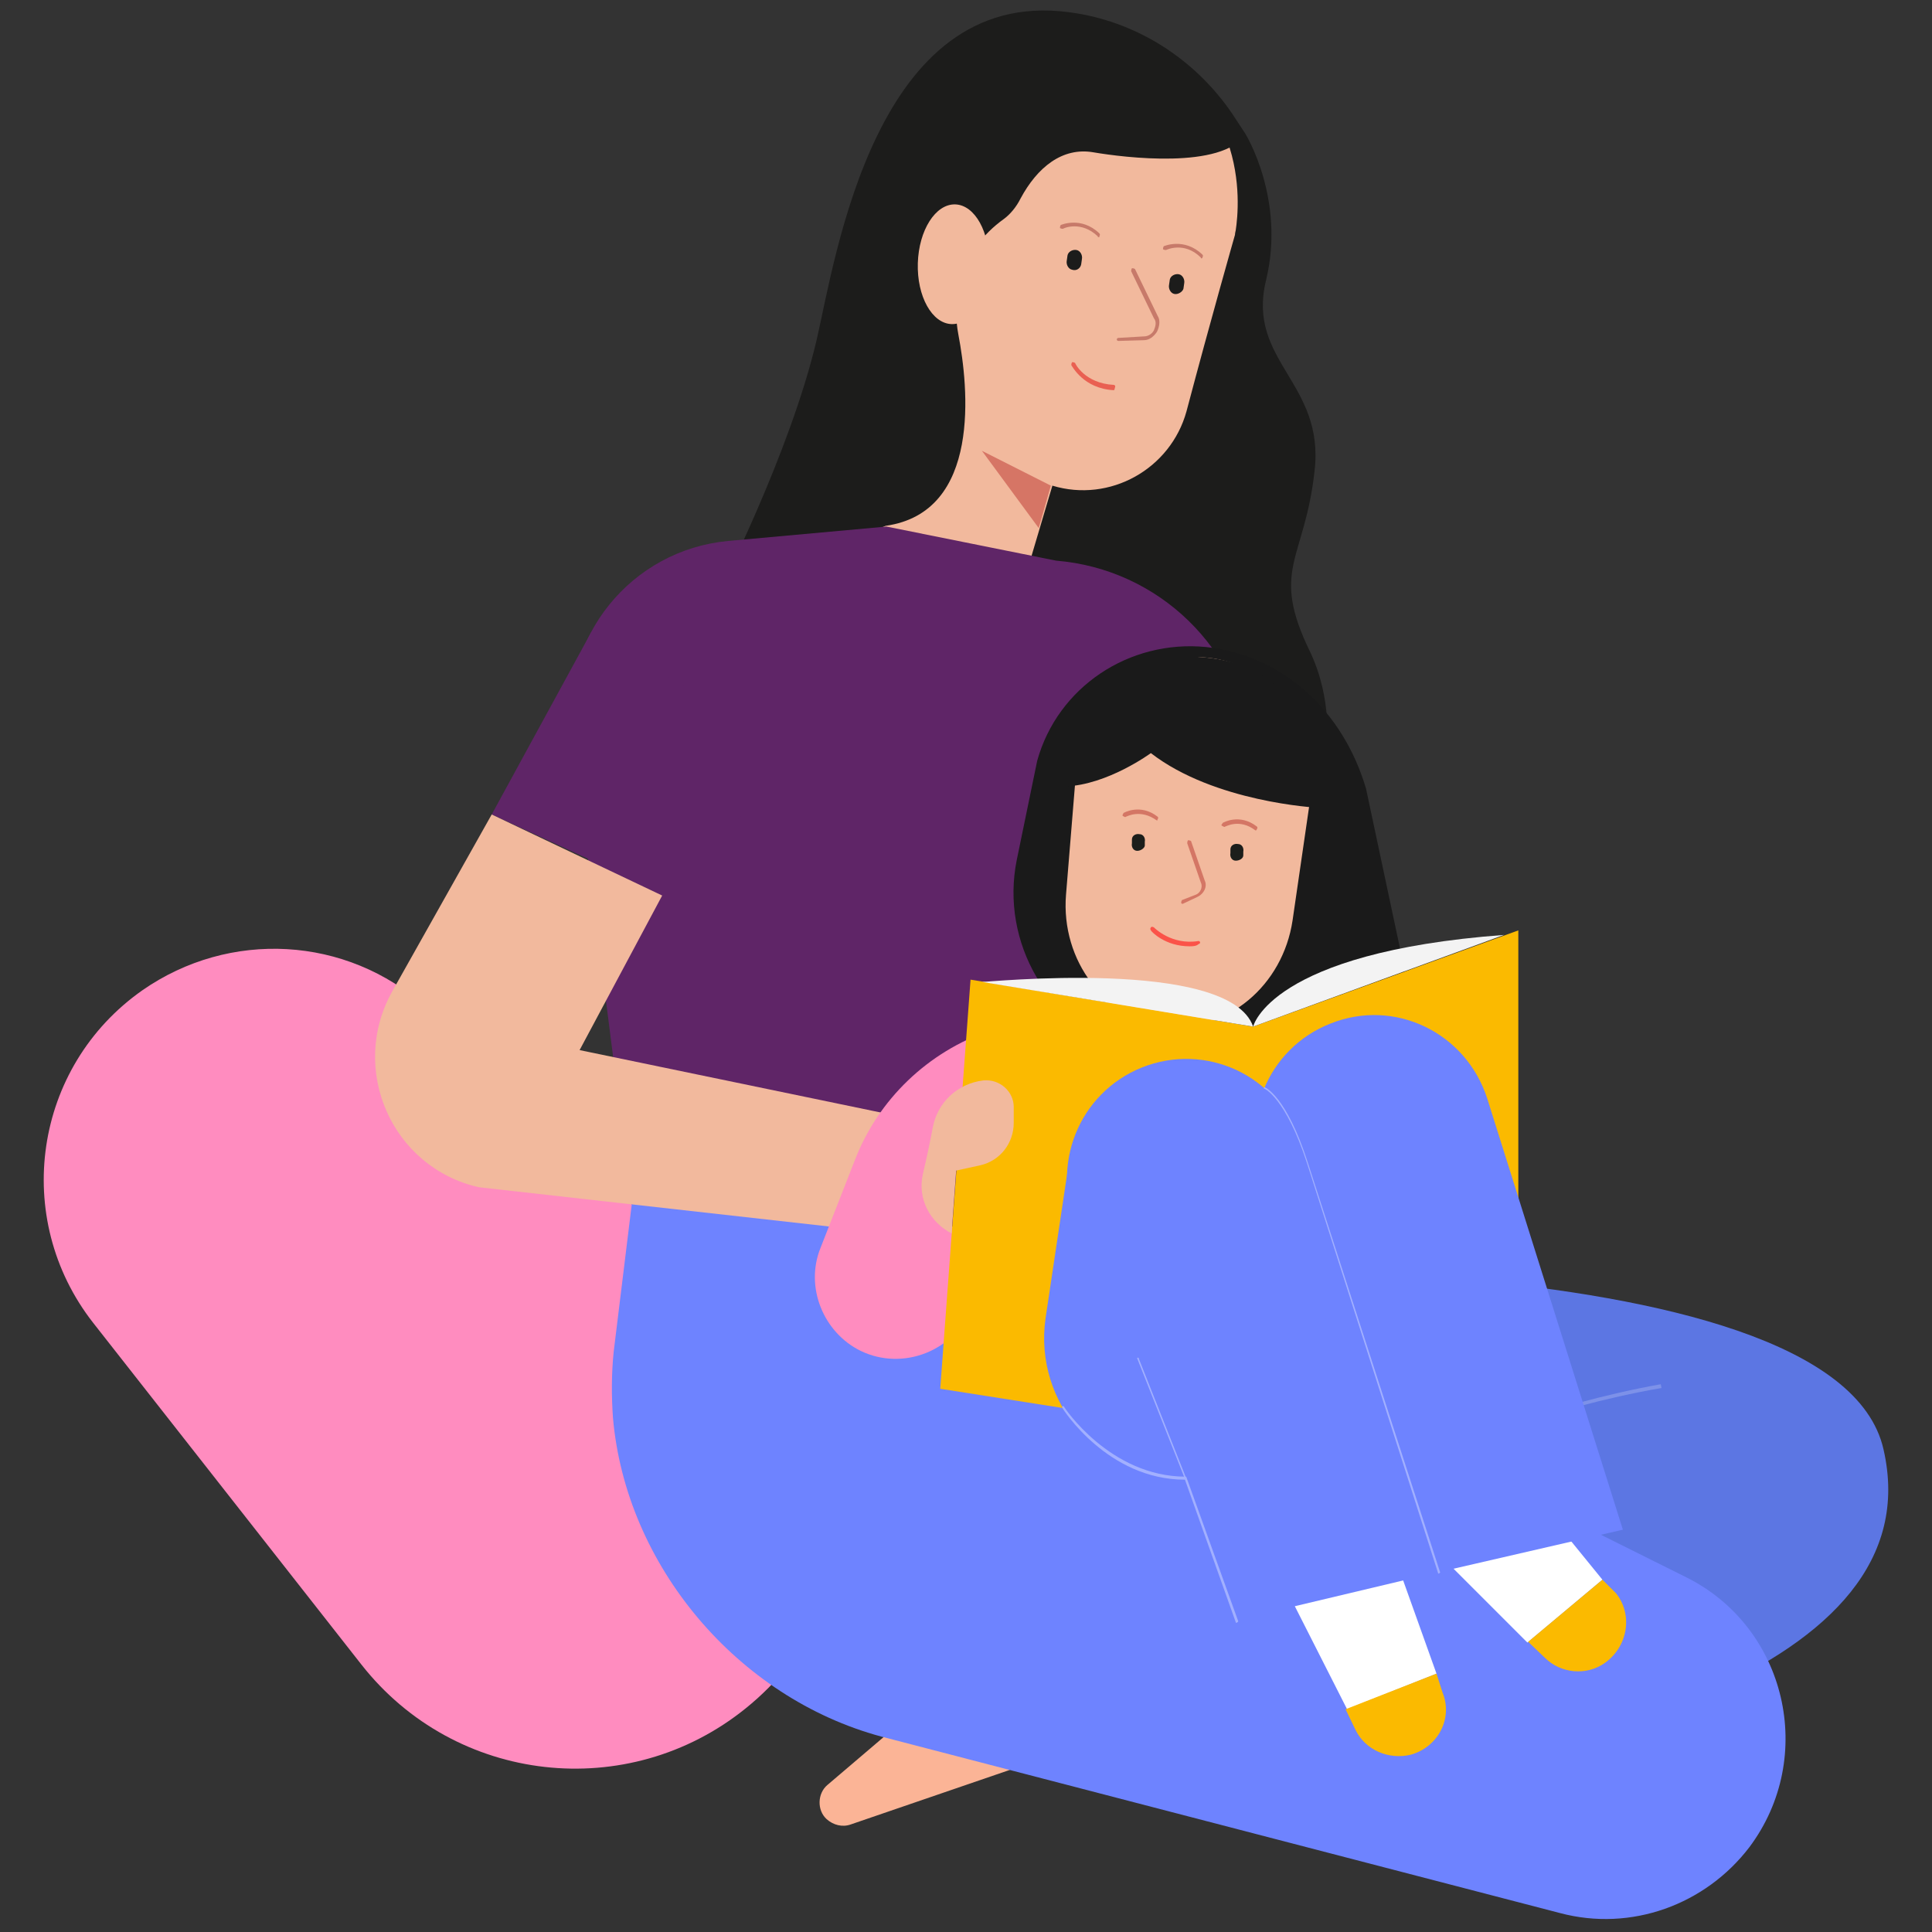 <?xml version="1.0" encoding="utf-8"?>
<!-- Generator: Adobe Illustrator 23.1.1, SVG Export Plug-In . SVG Version: 6.00 Build 0)  -->
<svg version="1.1" id="Calque_1" xmlns="http://www.w3.org/2000/svg" xmlns:xlink="http://www.w3.org/1999/xlink" x="0px" y="0px"
	 viewBox="0 0 255 255" style="enable-background:new 0 0 255 255;" xml:space="preserve">
<rect x="0" y="0" width="255" height="255" fill="#333333" stroke="none"/>
<style type="text/css">
	.st0{fill:#FF8CBF;}
	.st1{fill:#1C1C1B;}
	.st2{fill:#F2B99D;}
	.st3{fill:#D67565;}
	.st4{fill:#5C76E3;}
	.st5{opacity:0.2;fill:#FFFFFF;enable-background:new    ;}
	.st6{fill:#5F2567;}
	.st7{fill:#FBB496;}
	.st8{fill:#6E83FF;}
	.st9{fill:#FFC0DC;}
	.st10{fill:#E96052;}
	.st11{fill:#C77A6A;}
	.st12{fill:#FFFFFF;}
	.st13{fill:#FBBA00;}
	.st14{fill:#1A1A1A;}
	.st15{fill:#F4BB9F;}
	.st16{fill:#D77665;}
	.st17{fill:#1C1E1B;}
	.st18{fill:#D47665;}
	.st19{fill:#FB5349;}
	.st20{fill:#A2B0FF;}
	.st21{fill:#F3F3F3;}
</style>
<g>
	<path class="st0" d="M18.8,130.7L18.8,130.7c-14.4,10.1-17.3,30.1-6.5,43.9l35.4,45.1c12.4,15.8,35.2,18.3,50.7,5.8l0,0
		c17.3-13.9,17.9-40.2,1.1-54.9l-43.3-37.7C45.7,123.5,30.3,122.7,18.8,130.7z"/>
	<path class="st1" d="M164.4,17.7c0,0,5.3,8.6,2.7,19.3s7.8,13.5,6.4,25.2c-1.3,11.8-5.9,12.9-0.6,23.8c3,6.3,2.2,12.4,2.2,12.4
		l-23.5-3.2l-24.5-1.3l8.5-40.5l22.1-37L164.4,17.7z"/>
	<path class="st2" d="M117.8,57.9c-0.8,4.4-2.8,11.6-2.8,11.6l-9.2,17.1l26.2,0.5l4.2-13.9l2.7-9.1l0,0c7.6,2.3,15.6-2.2,17.7-9.8
		C159.8,42.2,163,31,163,31s0-0.2,0.1-0.6c0.5-3.3,2.1-19.6-16.6-25.6c-21.1-6.7-25.9,11.4-27.3,20.2"/>
	<path class="st1" d="M162.7,15.1c-5-7.4-12.9-12.4-21.7-13.5c-25.5-3.3-30.7,32.4-33.2,43.2c-3.5,15-13.1,33.7-13.1,33.7l22.2-9.1
		c12.7-1.8,10.9-18.4,9.6-25.2c-0.4-2.1-0.4-4.2,0.1-6.3l0.2-0.8c0.8-3.4,2.9-6.2,5.7-8.2c0.8-0.6,1.6-1.5,2.2-2.7
		c2.2-4.1,5.5-6.8,9.6-6.1s17,2.3,20.1-2.4L162.7,15.1z"/>
	<path class="st3" d="M138.7,64.1c-0.8-0.4-9.1-4.6-9.1-4.6l7.5,10.2L138.7,64.1z"/>
	<path class="st4" d="M165.2,237.7c41.7-5.2,90.1-17.2,83.4-46.4c-6.4-28.4-106.1-23.6-106.1-23.6l9.2,10.1L165.2,237.7z"/>
	<path class="st5" d="M190.7,191.5l-0.1-0.4c0.1,0,13.5-5.7,28.6-8.4l0.1,0.5C204.2,185.8,190.9,191.5,190.7,191.5z"/>
	<path class="st6" d="M96.1,71.4l20.9-1.9l22.4,4.5l0,0c13.5,1.1,24.4,11.6,25.8,25.1l0.1,0.8H150l2.8,19.6
		c0.6,4.1-0.7,8.2-3.5,11.3l-7.5,8l-4.7,26.8L83.4,159l-7.9-62.2C74,84.1,83.3,72.6,96.1,71.4z"/>
	<path class="st7" d="M112.3,240.8c-1.1,0.4-2.3,0.1-3.2-0.7l0,0c-1.3-1.2-1.2-3.4,0.1-4.5l10.8-9.2l13.3,7.2"/>
	<path class="st8" d="M230.9,243.8c-5.8,7.6-15.6,11.2-25,8.7l-89.6-23.3c-18.9-5.1-33.7-22.5-35.4-42.1l0,0
		c-0.2-2.9-0.2-5.8,0.1-8.7l2.5-20.4l53.6,7.5c0.4,0,49.9,25,85.5,42.7C235.8,214.8,239.8,231.9,230.9,243.8L230.9,243.8z"/>
	<path class="st9" d="M111.6,162.3L111.6,162.3c-0.1-0.1-0.1-0.2-0.1-0.2l8-7.3c0,0,0.1,0,0.2,0c0,0,0,0.1,0,0.2L111.6,162.3
		C111.7,162.3,111.7,162.3,111.6,162.3z"/>
	<polygon class="st6" points="78,83.5 64.9,107.5 89.9,119 104.1,98.6 	"/>
	<path class="st2" d="M64.9,107.5l-13.1,23.3c-5.8,10.3-0.1,23.3,11.4,25.9l57.1,6.4l5.9-14.2l-49.7-10.3l10.9-20.4L64.9,107.5z"/>
	
		<ellipse transform="matrix(3.009477e-02 -1 1 3.009477e-02 87.155 159.627)" class="st2" cx="125.8" cy="34.9" rx="7.9" ry="4.7"/>
	<path class="st10" d="M147,51.5C146.9,51.5,146.9,51.4,147,51.5c-4-0.2-5.5-3.2-5.6-3.3c0-0.1,0-0.2,0.1-0.4c0.1,0,0.2,0,0.4,0.1
		c0,0.1,1.3,2.7,5.1,2.9c0.1,0,0.2,0.1,0.2,0.2C147.1,51.4,147.1,51.5,147,51.5z"/>
	<path class="st11" d="M147.6,45c-0.1,0-0.2-0.1-0.2-0.2c0-0.1,0.1-0.2,0.2-0.2l3.4-0.2c0.6,0,1.1-0.4,1.3-0.8
		c0.2-0.5,0.4-1.1,0-1.6l-3-6.2c0-0.1,0-0.2,0.1-0.4c0.1,0,0.2,0,0.4,0.1l3,6.2c0.4,0.6,0.2,1.5-0.1,2.1c-0.4,0.6-1,1.1-1.7,1.1
		L147.6,45L147.6,45z"/>
	<path class="st1" d="M141.5,35.6L141.5,35.6c-0.5-0.1-0.8-0.7-0.7-1.2l0.1-0.7c0.1-0.5,0.7-0.8,1.2-0.7l0,0
		c0.5,0.1,0.8,0.7,0.7,1.2l-0.1,0.7C142.6,35.4,142.1,35.8,141.5,35.6z"/>
	<path class="st1" d="M155,38.8L155,38.8c-0.5-0.1-0.8-0.7-0.7-1.2l0.1-0.7c0.1-0.5,0.7-0.8,1.2-0.7l0,0c0.5,0.1,0.8,0.7,0.7,1.2
		l-0.1,0.7C156.1,38.5,155.5,38.9,155,38.8z"/>
	<g>
		<path class="st11" d="M145,31.3c-0.1,0-0.1,0-0.1-0.1c-2.2-2.1-4.5-1.1-4.6-1c-0.1,0-0.2,0-0.4-0.1c0-0.1,0-0.2,0.1-0.4
			c0,0,2.7-1.2,5.1,1.1c0.1,0.1,0.1,0.2,0,0.4C145.2,31.3,145,31.3,145,31.3z"/>
		<path class="st11" d="M158.6,34.1c-0.1,0-0.1,0-0.1-0.1c-2.2-2.2-4.6-1-4.6-1c-0.1,0-0.2,0-0.4-0.1c0-0.1,0-0.2,0.1-0.4
			c0,0,2.7-1.2,5.1,1.1c0.1,0.1,0.1,0.2,0,0.4C158.7,34.1,158.6,34.1,158.6,34.1z"/>
	</g>
	<path class="st9" d="M113.5,163.8C113.5,163.8,113.4,163.8,113.5,163.8c-0.1-0.1-0.1-0.2-0.1-0.2l8.1-7.4c0,0,0.1,0,0.2,0
		c0,0,0,0.1,0,0.2L113.5,163.8C113.6,163.8,113.5,163.8,113.5,163.8z"/>
	<polygon class="st12" points="203.2,198.3 190.9,206.1 201.6,216.8 211.5,208.5 	"/>
	<path class="st13" d="M211.5,208.5l-9.8,8.2l2.2,2.1c2.1,2.1,5.5,2.4,7.9,0.7c3-2.1,3.8-6.3,1.5-9.2L211.5,208.5z"/>
	<polygon class="st12" points="185.2,208.6 170.9,212 177.8,225.6 189.6,220.9 	"/>
	<path class="st13" d="M189.6,220.9l-12,4.7l1.3,2.7c1.3,2.7,4.4,4,7.3,3.3c3.6-1,5.6-4.8,4.2-8.2L189.6,220.9z"/>
	<path class="st0" d="M133.5,135l-2.8,1c-8.2,2.8-14.8,9.1-17.9,17.2l-4.5,11.5c-2.1,5.2,0.4,11.2,5.3,13.6l0,0
		c5.6,2.7,12.4,0,14.7-5.8l2.1-5.2l-8.6-9.9L133.5,135z"/>
	<path class="st14" d="M152.9,148.5l-4-9.7c-10.5-3.5-16.9-14.4-14.7-25.3l2.7-13.1c2.7-9.7,12.1-16,22.3-15l0,0
		c10.2,1.1,18.1,8.5,21.1,18.7l8.4,39.5L152.9,148.5z"/>
	<path class="st15" d="M165.5,148.5c-3.6-1.8-5.9-5.5-5.9-9.5v-0.1v-21.1H153h-6.5v21.1v0.1c0,4-2.4,7.6-5.9,9.5H165.5z"/>
	<polygon class="st16" points="156.4,134.3 146.2,130.9 146.2,138.3 	"/>
	<path class="st2" d="M142,102.2l-1.3,15.9c-0.7,8.7,5.2,16.5,13.3,17.3l0,0c8,0.8,15.3-5.3,16.6-13.9l2.3-15.8
		c1.3-9.5-4.8-18.1-13.6-18.9l0,0C150.5,85.8,142.7,92.9,142,102.2z"/>
	<path class="st17" d="M150.1,112.3L150.1,112.3c-0.5,0-0.8-0.5-0.7-1v-0.5c0-0.5,0.5-0.8,1-0.7l0,0c0.5,0,0.8,0.5,0.7,1v0.5
		C151.1,111.9,150.6,112.3,150.1,112.3z"/>
	<path class="st17" d="M163.1,113.6L163.1,113.6c-0.5,0-0.8-0.5-0.7-1v-0.5c0-0.5,0.5-0.8,1-0.7l0,0c0.5,0,0.8,0.5,0.7,1v0.5
		C164.1,113.3,163.6,113.6,163.1,113.6z"/>
	<path class="st18" d="M156.1,119.3c-0.1,0-0.2-0.1-0.2-0.1c0-0.1,0-0.2,0.1-0.4l1.8-0.7c0.6-0.2,1-1,0.7-1.6l-1.8-5.2
		c0-0.1,0-0.2,0.1-0.4c0.1,0,0.2,0,0.4,0.1l1.8,5.2c0.4,0.8-0.1,1.8-1,2.2L156.1,119.3L156.1,119.3z"/>
	<path class="st19" d="M157,124.9c-3.2,0-5-1.9-5.1-2.1s-0.1-0.2,0-0.4c0.1-0.1,0.2-0.1,0.4,0c0,0,2.3,2.4,5.9,1.8
		c0.1,0,0.2,0.1,0.2,0.2c0,0.1-0.1,0.2-0.2,0.2C157.9,124.9,157.4,124.9,157,124.9z"/>
	<path class="st14" d="M142.4,96.5c0,0,1-11.3,16.9-9.7c16.4,1.7,14.5,19.8,14.5,19.8s-13.5-0.7-21.9-7.2c0,0-5.7,4.2-11.3,4.4
		L142.4,96.5z"/>
	<path class="st18" d="M152.7,108.3L152.7,108.3c-2.2-1.6-4-0.5-4.1-0.5c-0.1,0.1-0.2,0-0.4-0.1c-0.1-0.1,0-0.2,0.1-0.4
		c0,0,2.2-1.3,4.5,0.5C152.9,107.9,152.9,108,152.7,108.3C152.8,108.1,152.8,108.3,152.7,108.3z"/>
	<path class="st18" d="M165.8,109.6h-0.1c-2.1-1.6-3.9-0.5-4-0.5c-0.1,0.1-0.2,0-0.4-0.1s0-0.2,0.1-0.4c0,0,2.2-1.3,4.5,0.5
		C166,109.2,166,109.3,165.8,109.6C165.9,109.6,165.9,109.6,165.8,109.6z"/>
	<polygon class="st13" points="128.1,129.3 165.4,135.5 200.4,122.8 200.4,180.6 165.5,189.8 124.1,183.3 	"/>
	<path class="st8" d="M165.5,213.2L142.2,162c-3.6-8.1,0.1-17.7,8.5-21.1l0,0c8.5-3.4,18.1,1.1,20.7,9.8l18.2,56.7L165.5,213.2z"/>
	<path class="st8" d="M189.9,207.5L167,156.1c-3.6-8.1,0.2-17.7,8.6-21l0,0c8.5-3.4,17.9,1.2,20.7,9.9l17.9,56.9L189.9,207.5z"/>
	<path class="st8" d="M141.2,152.6L138,174c-1.6,11.2,7.2,21.2,18.5,21.2h12.6L141.2,152.6z"/>
	<path class="st20" d="M189.9,207.7c0,0-0.1,0-0.1-0.1l-17.3-54.1c-2.8-8.6-5.6-9.8-5.6-9.8c-0.1,0-0.1-0.1-0.1-0.1
		c0-0.1,0.1-0.1,0.1-0.1c0.1,0,2.9,1.2,5.7,9.9l17.5,54.2C190,207.5,190,207.7,189.9,207.7L189.9,207.7z"/>
	<path class="st2" d="M125.6,162.8c-2.9-1.5-4.5-4.6-3.8-7.8c0.5-2.1,1-4.5,1.3-6.1c0.6-3.4,3.3-5.9,6.7-6.3l0,0
		c2.2-0.2,4,1.5,4,3.5v2.1c0,2.7-1.8,5-4.4,5.6l-3.2,0.7L125.6,162.8L125.6,162.8z"/>
	<path class="st21" d="M165.4,135.5c0,0,2.2-9.8,33.1-12.1L165.4,135.5z"/>
	<path class="st21" d="M165.4,135.5l-35.8-5.9C129.6,129.7,162.2,126.3,165.4,135.5z"/>
	<path class="st20" d="M156.5,195.3c0,0-0.1,0-0.1-0.1l-6.3-15.9c0-0.1,0-0.1,0.1-0.1s0.1,0,0.1,0.1l6.3,15.9
		C156.7,195.2,156.7,195.3,156.5,195.3L156.5,195.3z"/>
	<path class="st20" d="M163.2,214.2c0,0-0.1,0-0.1-0.1l-6.7-18.8c-10.2,0-16.1-9.3-16.2-9.5c0-0.1,0-0.1,0-0.2c0.1,0,0.1,0,0.2,0
		c0,0.1,6.1,9.3,16.1,9.3c0,0,0.1,0,0.1,0.1l6.8,18.9C163.5,214.1,163.3,214.1,163.2,214.2C163.3,214.2,163.3,214.2,163.2,214.2z"/>
</g>
</svg>

